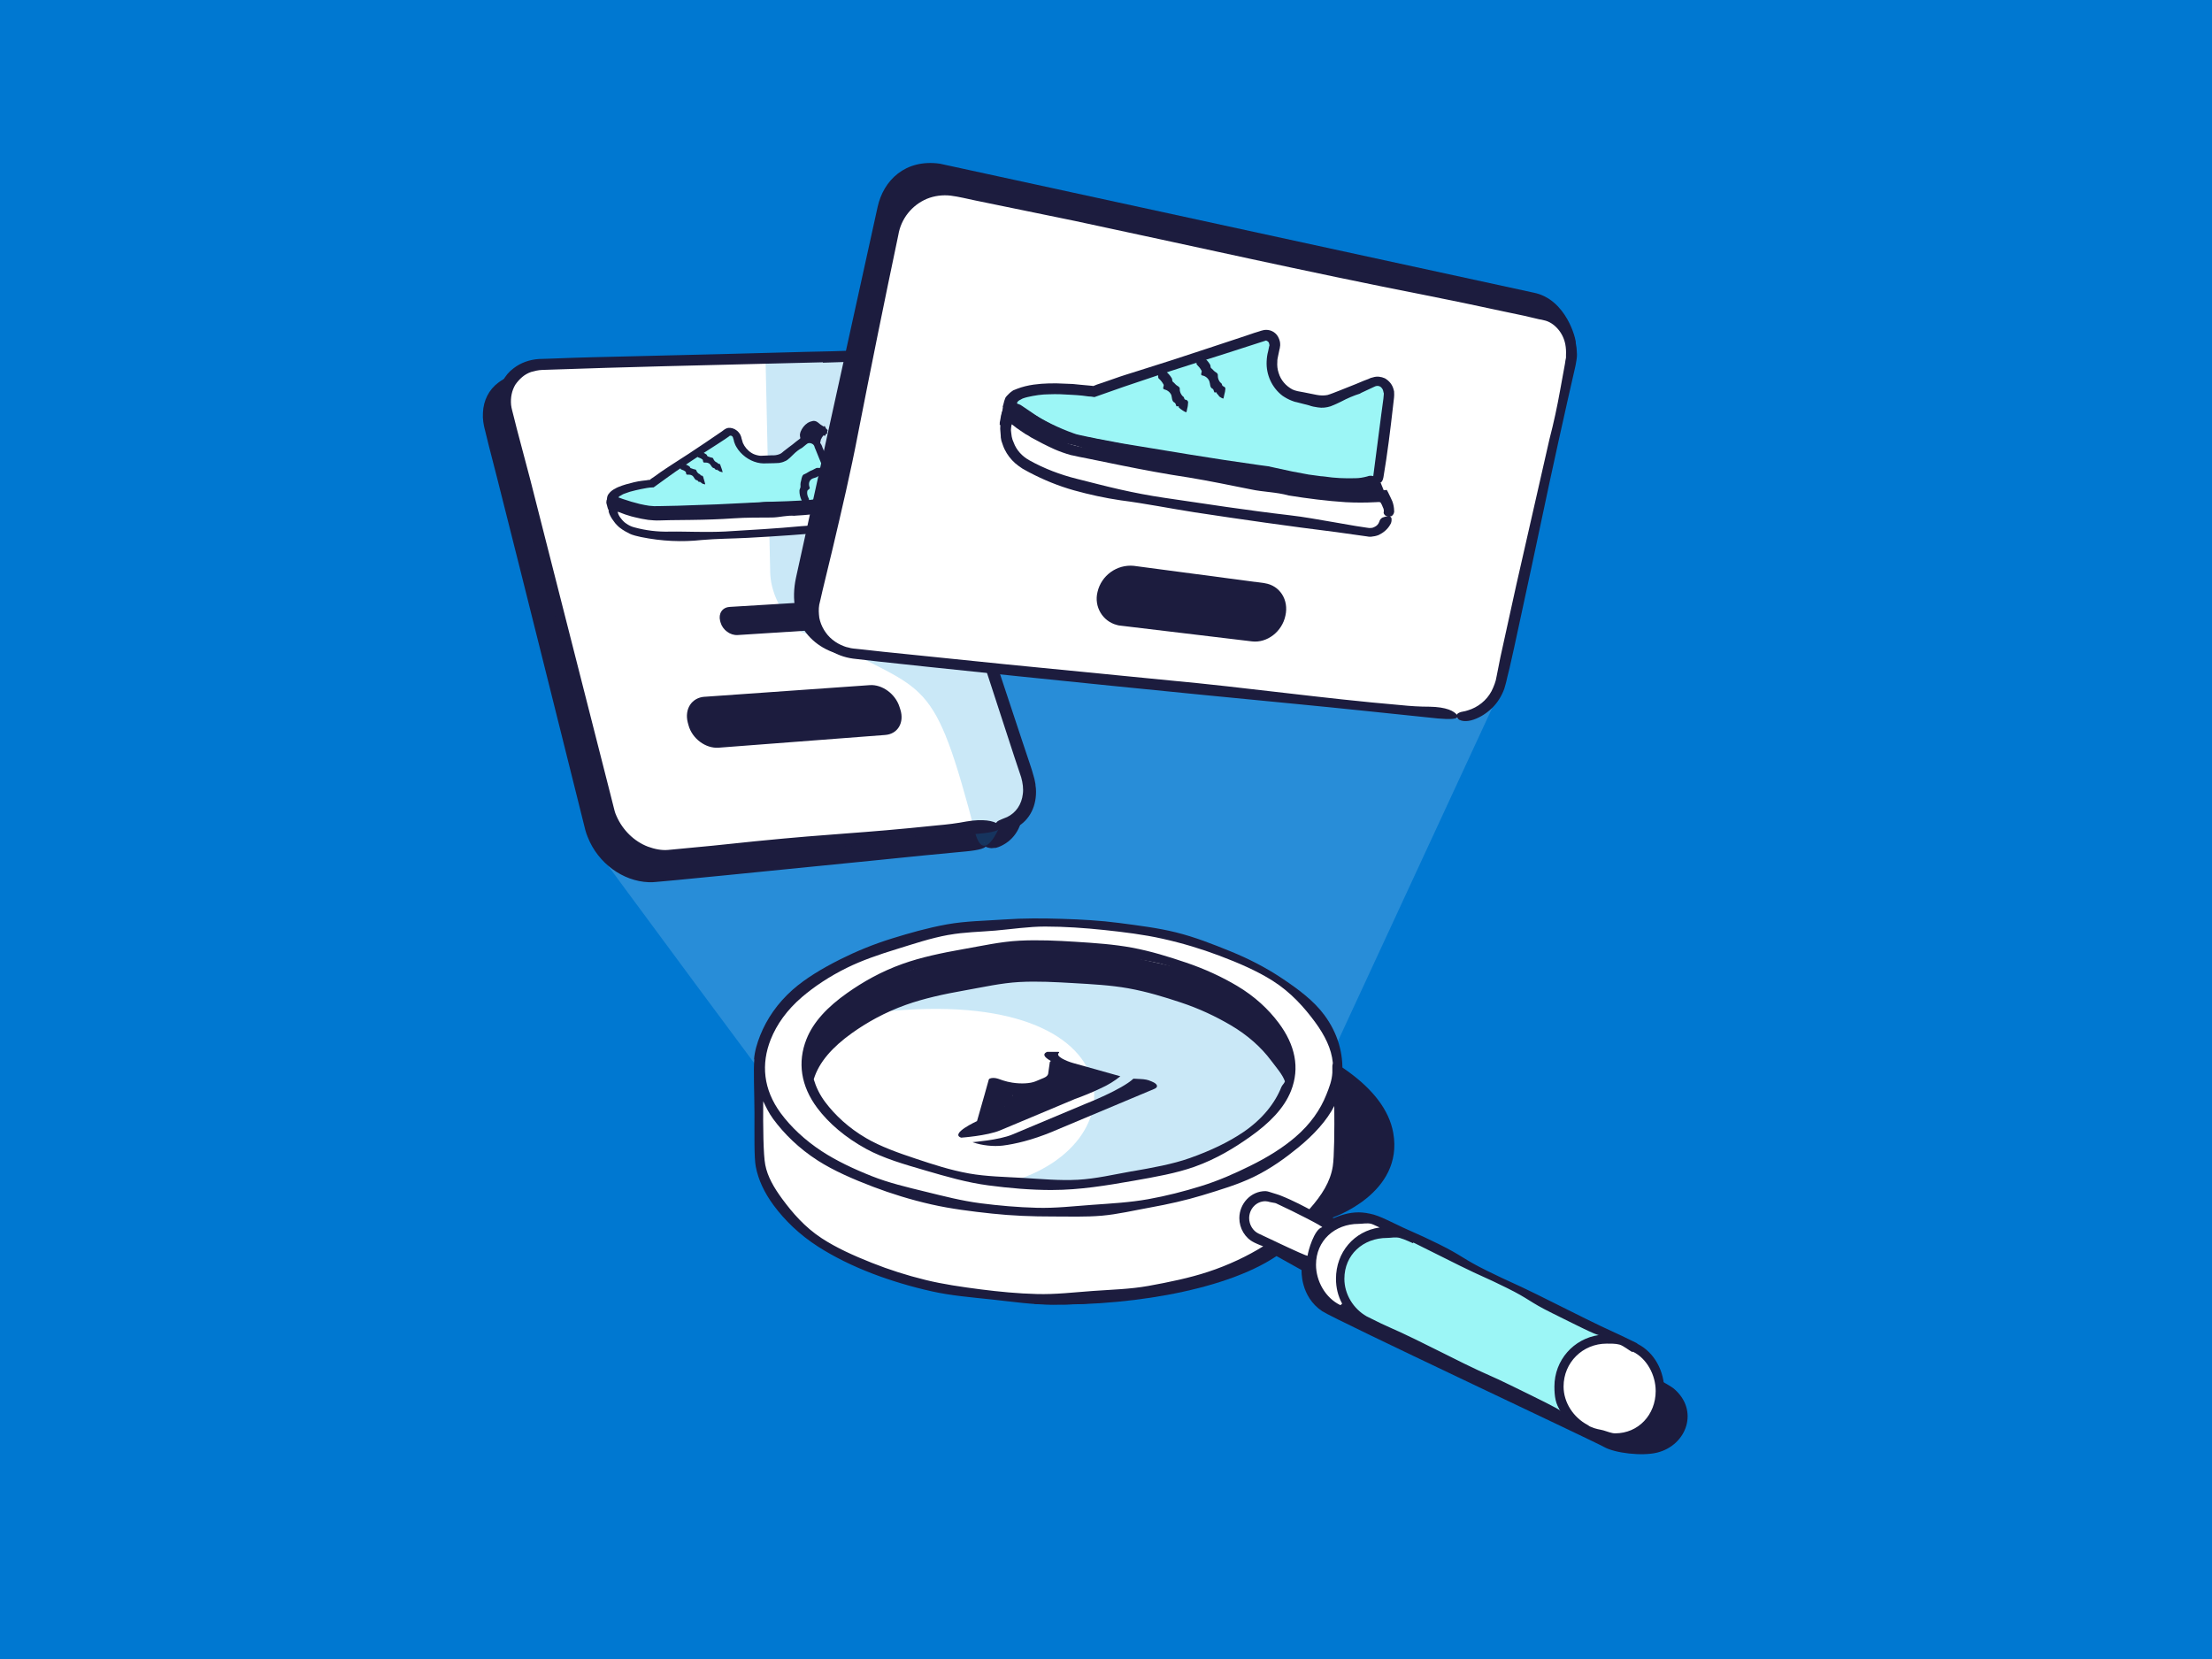 <?xml version="1.0" encoding="UTF-8"?> <svg xmlns="http://www.w3.org/2000/svg" viewBox="0 0 640 480"><defs><style> .cls-1, .cls-2, .cls-3 { fill: #fff; } .cls-1, .cls-4 { fill-rule: evenodd; } .cls-2 { opacity: .16; } .cls-5 { fill: #0090d8; opacity: .21; } .cls-4, .cls-6, .cls-7 { fill: #1c1c3e; } .cls-8 { fill: #9cf6f6; } .cls-9 { fill: #0078d1; } .cls-7 { stroke: #1c1c3e; stroke-miterlimit: 10; } </style></defs><g id="BG"><g id="bg"><rect class="cls-9" y="-1.07" width="640" height="481.07"></rect></g></g><g id="Vendor"><path class="cls-2" d="M231.95,325.77c-2.11-2.15-59.17-79.57-59.17-79.57l117.54-56.3,141.44,14.88-56.3,121.6-143.5-.62Z"></path><g><path class="cls-6" d="M299.24,377.26c24.57,1.18,54.85-3.53,70.09-13.84l7.26,4.05s-.46,7.63,5.98,11.91c3.78,2.51,78.33,37.46,81.5,39.26s11.03,2.73,15.41,1.64c8.6-2.15,12.22-12.3,4.77-18.54-5.05-4.24-98.71-49.45-98.71-49.45,0,0,20.65-6.96,17.58-24.46-4.79-27.3-68.36-38.54-68.36-38.54l-35.51,87.98Z"></path><path class="cls-3" d="M378.66,351.83l1.85-1.68c3.59-4.26,5.63-8.36,6.38-13,.35-2.16.21-7.32.19-13.4-.02-4.23-.19-8.91-.27-13.38.32-5.54-1.18-11.23-5.06-16.49-2.98-4.03-7.39-7.34-12.32-10.6-4.24-2.8-9.07-5.33-14.44-7.49-4.82-1.94-9.92-3.98-15.43-5.34-5.14-1.27-10.59-1.92-16.13-2.66-5.32-.7-10.75-.99-16.28-1.16-5.41-.17-10.86-.2-16.31.18-5.44.38-10.96.43-16.31,1.38-5.49.98-10.67,2.47-15.51,3.96-5.42,1.66-10.37,3.73-14.82,5.95-5.18,2.59-9.82,5.37-13.48,8.57-4.39,3.86-7.41,8.36-9.22,12.91-.9,2.24-1.57,4.51-1.74,6.77,0,0,.07,0,.07,0-.29,3.28.02,9.3.05,15.2.02,6.34-.13,12.55.37,15.17.72,3.73,2.44,7.39,5.06,10.92,3.14,4.25,7.34,8.33,12.66,11.72,4.54,2.9,9.81,5.49,15.57,7.67,5.16,1.96,10.77,3.63,16.65,4.95,5.47,1.24,11.29,1.7,17.19,2.33,5.66.6,11.43,1.47,17.29,1.47,4.59,0,9.23-.28,13.85-.68,4.6-.4,9.15-1.33,13.68-2.14,6.45-1.15,12.73-2.16,18.36-4.05,6.28-2.12,11.8-4.91,16.7-7.84.07-.04.14-.15.21-.12"></path><path class="cls-3" d="M387.12,369.56c0,2.71.59,5.74,1.84,8.06.03.06-1.21.67-1.27.64-4.55-2.18-7.44-7.29-7.44-12.33,0-.75-18.77-9.36-19.05-10.01-3.04-7.08,2.51-8.65,5.2-9.41,1.24-.35,17.57,8.66,18.65,7.94,2.13-1.41,5.35-.98,8.24-.98,1.1,0,2.59-.34,3.84,0,.72.2,2.64,1.64,3.47,1.96-7.78,1.08-13.47,6.01-13.47,14.12Z"></path><path class="cls-8" d="M450.23,401.91c0,2.69.28,5.59,2.04,7.48-.75-.8-7.03-3.89-14.21-7.48-7.18-3.59-7.32-3.33-14.5-6.92-7.18-3.6-7.15-3.67-14.34-7.27-7.18-3.6-7.34-3.27-14.48-6.98-3.92-2.31-6.56-6.66-6.56-11.31,0-7.25,5.52-12.31,12.63-12.31,1.06,0,2.51-.34,3.72,0,1.37.39,3.89,1.58,3.92,1.59l.11-.21c6.87,3.45,6.85,3.51,13.71,6.97,6.87,3.45,6.98,3.22,13.85,6.68,6.87,3.45,6.53,4.15,13.4,7.6,6.87,3.46,13.11,6.74,13.91,6.62-7.48,1.08-13.2,7.55-13.2,15.53Z"></path><path class="cls-5" d="M243.67,294.36c83.16-13.92,88.3,35.26,49.87,47.22,26.14,1.42,74.83-4.13,78.91-30.16,3.86-24.61-80.77-46-128.78-17.06Z"></path><path class="cls-3" d="M480,402.51c0,7.39-5.36,13.12-12.59,13.12-1.08,0-2.4-.57-3.62-.92-1.24-.35-2.16-.32-4.07-1.17-.45-.19-.41-.3-.84-.53-4.36-2.3-7.42-6.94-7.42-11.9,0-7.45,5.91-13.29,13.37-13.29,1.12,0,2.73-.04,3.99.31,1.15.33,3.11,1.9,3.87,2.27.13.06.2-.11.33-.05,4.19,2.07,7,7.11,7,12.16Z"></path><path class="cls-6" d="M304.46,344.3c7.84,0,15.71-1.3,23.46-2.66,6.4-1.13,12.42-2.18,17.74-4.08,6.31-2.25,11.51-5.46,15.97-8.61,5.66-3.99,9.9-8.29,11.9-13.34,2.63-6.65,1.19-13.3-3.59-19.68-2.95-3.93-6.87-7.63-12.02-10.69-4.33-2.57-9.29-4.89-14.78-6.74-4.91-1.66-10.16-3.31-15.71-4.33-5.2-.96-10.68-1.33-16.21-1.68-5.35-.34-10.83-.6-16.29-.32s-10.76,1.49-16.1,2.42c-6.4,1.13-12.35,2.38-17.67,4.28-6.31,2.25-11.57,5.28-16.03,8.43-5.66,3.99-9.8,8.33-11.8,13.38-2.63,6.65-1.64,13.52,3.14,19.9,3.31,4.41,8.11,8.53,14.14,11.83,5.01,2.74,11.04,4.47,17.37,6.31,5.67,1.65,11.65,3.41,17.99,4.25,5.98.79,12.21,1.34,18.48,1.34ZM327.45,338.9c-5.17.91-10.34,2.15-15.58,2.44-5.29.29-10.59-.23-15.77-.53s-10.7-.39-15.73-1.29c-5.39-.96-10.45-2.63-15.21-4.21-5.33-1.76-10.38-3.57-14.59-6.03-5.02-2.93-8.96-6.62-11.81-10.41-1.61-2.14-2.66-4.37-3.32-6.59,1.5-4.98,5.43-9.35,11.04-13.36,4.27-3.05,9.43-5.98,15.63-8.19,5.16-1.84,10.96-3.11,17.2-4.21,5.16-.91,10.35-2.1,15.59-2.39s10.6.02,15.78.32,10.68.59,15.72,1.49c5.39.96,10.49,2.53,15.25,4.11,5.33,1.76,10.13,4.05,14.33,6.51,5.02,2.93,8.91,6.45,11.75,10.24,1.54,2.06,3.35,4.08,4.04,6.07-.15.55-.82,1.11-1.03,1.65-1.84,4.64-5.45,9.25-10.97,13.01-4.26,2.9-9.56,5.43-15.53,7.54-5.06,1.79-10.78,2.79-16.8,3.85ZM279.32,277.34c7.67-1.35,15.47-2.64,23.21-2.64,6.04,0,11.99.89,17.74,1.64,6.11.79,12.11,1.46,17.56,3.02,6.11,1.75,11.59,4.33,16.41,6.93,5.84,3.15,10.86,6.67,14.03,10.89,2.46,3.28,3.56,6.94,3.8,10.36-.53-.89-1.15-1.8-1.79-2.66-2.95-3.93-7.01-7.71-12.16-10.77-4.33-2.57-9.49-4.55-14.98-6.41-4.91-1.66-10.17-3.25-15.72-4.27-5.2-.96-10.69-1.02-16.22-1.37s-10.78-.67-16.25-.38-10.77,1.22-16.1,2.16c-5.96,1.05-11.53,2.18-16.56,3.91-5.88,2.02-11.13,4.31-15.48,7.1-5.43,3.48-9.73,7.33-12.27,11.68.1-1.7.35-3.32,1.01-4.99,1.84-4.64,6.16-8.72,11.67-12.48,4.26-2.9,9.3-5.84,15.27-7.95,5.06-1.79,10.81-2.72,16.83-3.78Z"></path><path class="cls-6" d="M473.86,388.86c-.2-.09-.14-.22-.36-.29l-.04.08s.02-.09,0-.1c-7.17-3.54-7.27-3.34-14.44-6.89-7.18-3.54-7.15-3.59-14.34-7.14-7.17-3.54-7.29-3.32-14.46-6.86-7.18-3.54-6.86-4.21-14.03-7.75-7.18-3.54-7.33-3.24-14.51-6.78-.11-.05-2.64-1.27-4.16-1.69-1.43-.4-3.09-.67-4.39-.67-3.05,0-5.64.92-8.19,2.06l-2.99-1.58c3.66-4.36,5.74-8.55,6.5-13.29.36-2.21.22-7.49.19-13.7,0-4.32-.18-9.11-.28-13.68.32-5.66-1.2-11.49-5.16-16.86-3.02-4.12-7.53-7.51-12.55-10.84-4.32-2.86-9.24-5.45-14.7-7.66-4.92-1.99-10.12-4.07-15.72-5.46-5.24-1.3-10.78-1.97-16.43-2.72-5.41-.71-10.96-1.02-16.58-1.19-5.51-.17-11.05-.21-16.62.18-5.54.39-11.16.44-16.62,1.42-5.6,1.01-10.87,2.53-15.8,4.05-5.52,1.7-10.57,3.81-15.1,6.08-5.27,2.65-10,5.49-13.73,8.77-4.47,3.95-7.54,8.55-9.4,13.21-.91,2.29-1.6,4.61-1.78,6.93,0,0,.08,0,.08,0-.3,3.35.02,9.51.04,15.54.02,6.48-.13,12.84.38,15.52.73,3.82,2.49,7.55,5.15,11.16,3.2,4.34,7.48,8.52,12.89,11.99,4.63,2.96,10,5.62,15.86,7.85,5.26,2,10.97,3.72,16.96,5.06,5.59,1.26,11.51,1.74,17.51,2.38,5.77.62,11.65,1.5,17.62,1.5,4.67,0,9.41-.29,14.11-.69,4.68-.41,9.32-1.36,13.94-2.19,6.58-1.18,12.97-2.21,18.7-4.14,6.4-2.17,12.03-5.03,17.02-8.02.07-.04.13-.15.21-.12,3.73,1.43,5.96,2.27,9.43,4.49.09.05.02.19.02.29.41,5.43,3.66,10.5,8.59,12.86,3.68,1.79,3.81,1.5,7.48,3.31.29.17.61.24.92.38,0,0,.09-.19.11-.19,7.9,3.86,7.61,4.45,15.5,8.32,7.9,3.88,8.08,3.5,15.97,7.37,7.9,3.88,7.69,4.29,15.58,8.16,7.9,3.88,8.15,3.35,16.04,7.23.13.07,3.4,1.41,4.89,1.82,1.4.39,3.21,1.08,4.48,1.08,8.24,0,13.89-6.6,13.89-14.98,0-5.79-2.85-11.13-7.67-13.61ZM362.86,359.49c1.32.65,2.62,1.1,2.62,1.1-4.38,2.74-10,5.45-16,7.41-5.32,1.75-11.17,2.96-17.24,4.06-5.31.95-10.75,1.07-16.13,1.46-5.42.39-10.81,1.04-16.17.88-5.48-.14-10.9-.67-16.16-1.34-5.49-.71-10.89-1.48-15.98-2.73-5.47-1.33-10.68-3.02-15.47-4.92-5.35-2.12-10.38-4.39-14.59-7.15-4.92-3.22-8.5-7.41-11.44-11.4-2.4-3.27-4.25-6.47-4.89-9.86-.56-2.9-.65-10.92-.59-18.38.82,1.7,1.64,3.45,2.87,5.11,3.19,4.34,7.51,8.58,12.92,12.05,4.63,2.96,10.15,5.36,16,7.59,5.26,2,10.95,3.77,16.93,5.12,5.58,1.26,11.48,2,17.47,2.64,5.78.62,11.68.85,17.64.84,4.67,0,9.42.17,14.11-.23,4.68-.41,9.29-1.52,13.91-2.35,5.38-.97,10.46-2.12,15.22-3.56,5.29-1.61,10.33-3.13,14.74-5.26,5.08-2.45,9.32-5.56,13.04-8.6,4.43-3.63,8.21-7.71,10.38-11.98.07,7.09-.02,14.93-.44,17.49-.7,4.42-3.12,8.27-6.74,12.35-.04,0-.08,0-.1,0-.77-.39-4.41-2.42-8.45-4-.12-.05-1.32-.45-2.03-.65-.71-.2-1.52-.55-2.18-.55-4.2,0-7.53,3.62-7.53,7.82,0,2.92,1.65,5.78,4.28,7.03ZM274.52,270.49c4.58-.82,8.81-.85,13.44-1.24,4.66-.41,9.74-1.17,14.38-1.17,5.77,0,11.5.41,17.07.99,5.81.62,11.53,1.32,16.93,2.53,5.8,1.29,11.33,2.97,16.42,4.89,5.68,2.14,11.03,4.46,15.51,7.31,5.26,3.34,9.11,7.7,12.21,11.9,2.84,3.87,4.75,7.72,5.14,11.74.04.51-.14.52-.13,1.05,0,.55,0,1.18,0,1.86-.11,2.2-.88,4.24-1.75,6.4-1.73,4.35-4.62,8.53-9.02,12.29-3.59,3.07-7.98,5.81-13.05,8.3-4.35,2.15-9.09,4.28-14.35,5.89-4.72,1.46-9.77,2.77-15.1,3.73-5.3.95-10.73,1.24-16.11,1.63-5.42.39-10.83,1.02-16.18.86-5.48-.14-10.92-.63-16.18-1.3-5.49-.71-10.77-2.08-15.86-3.33-5.47-1.33-10.77-2.59-15.56-4.49-5.35-2.12-10.32-4.47-14.54-7.23-4.92-3.22-8.95-7.03-11.9-11.02-5.08-6.91-5.71-14.26-2.89-21.35,1.74-4.35,4.66-8.49,9.05-12.26,3.59-3.06,7.91-5.95,12.96-8.44,4.35-2.15,9.25-3.83,14.51-5.45,4.73-1.45,9.66-3.14,14.98-4.1ZM369.39,359.38c-1.68-.79-3.48-1.64-5.27-2.48-1.65-.78-2.7-2.61-2.7-4.45,0-2.64,2.04-4.9,4.69-4.9.4,0,.99.13,1.45.27.46.12,1.39.22,1.6.32,3.09,1.43,6.27,3,8.76,4.29,2.91,1.49,4.86,2.59,4.62,2.65-2.3.55-4.1,6.99-4.21,8.22-.03.25-4-1.59-8.94-3.91ZM387.81,377.62c-4.31-2.07-7.05-6.92-7.05-11.7,0-6.95,5.41-11.82,12.36-11.82,1.05,0,2.47-.32,3.65,0,.67.19,1.62.74,2.4,1.05-7.37,1.03-12.63,7.15-12.63,14.84,0,2.57.58,4.97,1.77,7.17.03.06-.45.48-.5.46ZM437.8,401.16c-7.03-3.46-7.16-3.19-14.19-6.64-7.03-3.46-7-3.53-14.03-6.97-7.04-3.46-7.2-3.14-14.19-6.7-3.84-2.21-6.42-6.39-6.42-10.86,0-6.95,5.41-11.82,12.37-11.82,1.05,0,2.46-.32,3.64,0,1.35.37,3.81,1.52,3.84,1.53,0,0,.1-.2.11-.2,6.72,3.32,6.7,3.37,13.42,6.69,6.73,3.32,6.84,3.09,13.56,6.41,6.73,3.32,6.39,3.98,13.12,7.3,6.73,3.33,12.84,6.47,13.62,6.36-7.33,1.04-12.91,7.25-12.91,14.91,0,2.58.27,5.37,1.99,7.18-.73-.77-6.89-3.73-13.92-7.18ZM467.3,414.71c-1.01,0-2.25-.53-3.39-.86-1.16-.32-2.01-.29-3.8-1.09-.42-.18-.38-.28-.78-.49-4.08-2.15-6.94-6.48-6.94-11.11,0-6.95,5.52-12.41,12.48-12.41,1.05,0,2.56-.04,3.73.29,1.07.3,2.91,1.78,3.61,2.12.11.06.18-.1.29-.05,3.91,1.93,6.54,6.63,6.54,11.35,0,6.89-5.01,12.25-11.74,12.25Z"></path><g><path class="cls-6" d="M331.59,312.37c-.49-.09-1.03-.15-1.55-.17l-2.1-.11c-3.41,3.18-13.63,7.18-13.63,7.18l-21.45,9c-3.82,1.6-11.49,2.19-11.49,2.19l.23.08c2.52.87,5.83,1.24,8.56.91,3.39-.43,8.45-1.56,14.31-4.02l29.51-12.38c1.08-.45,1.05-1.2-.15-1.86-.25-.13-.58-.28-.88-.39-.4-.18-.79-.31-1.35-.43Z"></path><path class="cls-6" d="M310.8,318.05c2.65-.94,5.07-1.95,7.33-3.02l.05-.02c2.4-1.06,4.39-2.31,5.97-3.61l-13.69-3.84c-1.75-.49-5.3-1.95-4.06-2.96.11-.09.03-.26-.11-.26h-3.33c-2.31.97,1.14,2.62,1.09,2.64-.19.14-.33.26-.32.43l-.47,3.29c-.11.46-.5.85-1.26,1.17l-2.37.99c-1.51.63-4.12.79-6.75.38-.9-.15-1.9-.37-2.66-.63l-1.45-.5c-.38-.13-.87-.22-1.26-.23s-.81.05-1.08.16c-.16.07-.25.16-.33.26l-1.26,4.5-2.16,7.57s-7.95,3.63-4.59,4.79c0,0,7.52-.52,11.33-2.13l21.39-8.97h0ZM290.5,316.29c.43-.18,1.34-.15,1.95.06s.77.55.34.73-1.34.15-1.95-.06-.77-.55-.34-.73ZM288.28,319.27c.43-.18,1.34-.15,1.95.06s.77.55.34.73-1.34.15-1.95-.06-.82-.53-.34-.73h0Z"></path></g><path class="cls-6" d="M236.67,295.33l16.14-11.41,30.84-9.55,31.53-.16,31.29,6.99,16.86,9.43,6.71,7.26,2.5,5.02.96,6.58-1.06,5.01-2.34-7.32s-12.06-24.33-66.02-24.33c-45.81,0-61.46,17.15-65.46,21.21-4,4.06-4.56,7.71-4.56,7.71,0,0-1.75-10.45,2.62-16.43Z"></path><path class="cls-6" d="M294.22,315.27c-.4-.06-4.22-1.04-4.45-.78s-3.98,6.67-3.98,6.67h4.22l4.22-5.89Z"></path></g><g><path class="cls-7" d="M284.62,243.99c1.28.87-1.79,1.55-5.25,1.86-14.3,1.39-10.6.96-25,2.46l-44.22,4.41-14.74,1.44-3.72.34-1.91.17c-.67.06-1.34.12-2.04.08-7.33-.26-14.33-5.4-17.21-12.7-.27-.69-.54-1.37-.71-2.07l-.49-1.98s-18.89-75.74-24.99-99.72l-2.38-9.27-1.13-4.59-.29-1.19-.22-1.27c-.12-.85-.15-1.7-.09-2.55.15-3.39,1.65-6.39,4.29-8.33,1.94-1.49,4.38-2.4,7.08-2.57l1.23-.04,1.32-.04c12.54-.5,12.6-.42,25.15-.76,16.96-.41,33.6-.88,50.11-1.36l7.99-.19,3.04-.1c.49-.02,1.15-.04,1.66.02.6.06,1.12.12,1.74.26,2.36.4,4.66,1.37,6.87,2.82,1.05.69,2.05,1.46,3.02,2.39.94.85,1.78,1.88,2.42,2.82.75,1.03,1.34,2.06,1.8,3.18.19.56.46,1.12.62,1.61l.51,1.53c7.56,23.07,32.46,99.01,32.46,99.01l2.19,6.6c.37,1.12.71,2.15,1.03,3.38.19.56.32,1.23.42,1.8.09.28.1.57.11.86l.11.86c.31,4.74-1.68,8.83-5.38,10.84l-.7.36c-.23.12-.41.14-.64.26-.32.13-.73.26-1.12.2-.5.14-.97.09-1.57-.06-.47-.06-.98-.5-1.23-.98"></path><path class="cls-3" d="M157.04,106.05l87.67-2.86c6.75-.22,13.94,4.89,16.18,11.58l36.59,109.51c2.59,7.76-1.14,14.6-8.43,15.24l-94.92,8.37c-7.9.7-16.09-5.41-18.15-13.61l-29.07-115.41c-1.66-6.93,2.86-12.58,10.13-12.82Z"></path><path class="cls-5" d="M221.51,104.39l23.19-1.2c6.75-.22,13.94,4.89,16.18,11.58l36.59,109.51c2.59,7.76-1.14,14.6-8.43,15.24,0,0-4.17,10.1-6.7,2.09-12.39-47.24-13.96-40.39-42.99-56.45l-7.41-2.24c-5.75-4.81-9.17-11.58-9.11-17.95l-1.32-60.58Z"></path><path class="cls-7" d="M263.23,125.04l-2.02-6.06-1.02-3.05-.48-1.44c-1.46-4.14-5.25-7.86-9.64-9.48-.48-.22-1-.29-1.46-.43s-.97-.21-1.49-.27-.95-.13-1.44-.11l-.73.02-.73.02-6.14.2,4.11-.22-49.99,1.24-16.92.47-14.73.48-3.66.12c-1.22.04-2.3.32-3.37.61-1.05.37-1.98.9-2.78,1.59s-1.49,1.47-2.07,2.32c-1.06,1.79-1.51,3.91-1.29,6.18.06.59.19,1.09.33,1.68l.45,1.76.89,3.54,3.84,14.5,23.24,91.24.84,3.33.4,1.57c.12.49.34.98.59,1.56,1.81,4.08,5.2,7.44,9.3,9.01,2.04.74,4.09,1.17,6.09.99l12.9-1.23,12.22-1.27c23.85-2.38,29.38-2.17,52.66-4.6,3.03-.26,5.84-.61,8.58-1.14,4.82-.81,7.57-.17,8.84.7s-1.77,1.53-5.21,1.83c-14.2,1.35-10.53.93-24.82,2.39l-43.91,4.29-14.63,1.4-3.69.33-1.9.17c-.66.06-1.33.12-2.02.08-7.28-.27-14.25-5.38-17.14-12.61-.27-.68-.54-1.36-.71-2.05l-.49-1.96s-19.02-75.1-25.17-98.87l-2.39-9.19-1.14-4.55-.29-1.18-.23-1.26c-.12-.84-.15-1.68-.1-2.53.14-3.36,1.62-6.34,4.24-8.25,1.92-1.47,4.34-2.37,7.03-2.54l1.22-.04,1.31-.04c12.46-.48,12.52-.4,24.99-.72,16.85-.38,33.39-.83,49.79-1.27l7.94-.18,3.02-.1c.49-.02,1.14-.04,1.65.03.6.06,1.11.12,1.73.26,2.35.4,4.63,1.36,6.83,2.81,1.05.68,2.04,1.45,3,2.38.94.85,1.77,1.86,2.41,2.8.75,1.02,1.34,2.05,1.8,3.16.19.56.46,1.11.62,1.59l.51,1.52c7.59,22.89,32.56,98.21,32.56,98.21l2.19,6.55c.37,1.11.71,2.13,1.03,3.35.19.56.32,1.22.42,1.78.09.28.1.57.11.85l.11.86c.32,4.7-1.65,8.75-5.31,10.73l-.7.35c-.23.12-.41.13-.64.25-.32.13-.73.26-1.11.2-.5.14-.97.09-1.56-.06-.47-.06-.98-.5-1.22-.97-.3-.66.86-.96,2.93-1.82,2.72-1.31,4.47-3.89,4.83-7.11.2-1.56-.02-3.27-.49-4.95-.62-1.86-1.27-3.81-1.92-5.75,0,0-25.71-78.98-30.8-93.99Z"></path><path class="cls-6" d="M203.86,201.6l47.8-3.37c3.54-.25,7.4,2.51,8.59,6.29l.26.81c1.17,3.72-.73,7.04-4.39,7.32l-48.19,3.68c-3.72.28-7.65-2.57-8.72-6.49l-.23-.84c-.97-3.9,1.18-7.15,4.87-7.41Z"></path><path class="cls-6" d="M211.07,175.6l19.18-1.16c2.04-.12,4.24,1.44,4.88,3.56l.14.46c.63,2.08-.5,3.92-2.6,4.05l-19.27,1.23c-2.09.13-4.3-1.46-4.91-3.61l-.13-.46c-.56-2.15.64-3.94,2.71-4.06Z"></path><g><path class="cls-6" d="M239.44,124.92c-2.29.09-3.07,1.57-3.29,3.34-.15-.22-.35-.37-.55-.51-.6-.43-1.31-.71-2-.68h-.31c-.13-4.62,2.94-4.21,2.94-4.21l3.2,2.07Z"></path><path class="cls-6" d="M236.38,124.28c-.04-.38-.23,0-.25-.07s-.35-.37-.66-.12c-.24.24-.49.4-.83.57-.31.24-.6.56-.74.87-.22.54-.21,1.08-.02,1.68l-.95-.8c.28-.09.57-.18.93-.27l.54-.02h.31s.08-.02.08-.02h0c.11-.16.15,0,.3.22.05.15.15.22.27.37q.08,0,.05-.08c-.02-.08,0-.23.06-.31l.03-.15-.02-.08s-.02-.08.03-.15c.16-.46.38-1,.65-1.4.21-.31.6-.56.98-.57.43-.09.79-.18,1.13-.35.13-.08.18-.16.21-.31.06-.31.42.36.66,1.11s.26,1.05.18,1.06c-.38.02-.64.18-.9.34-.23.24-.45.55-.66.86-.03.15-.13.31-.24.47l-.03.15c-.05.08-.08.23-.06.31-.08.23-.11.39-.12.62-.09.46-.2.85-.31,1.24-.03.15-.11.39-.12.62-.11.16-.14.31-.16.47l.02.08c-.65-.59-1.55-1.47-2.1-1.98l-.2-.14h-.08s-.15,0-.15,0c-.08,0-.15,0-.21.09l-.18.16-1.7,1.07-.55-3.04c-.09-.3-.11-.61-.13-.91-.02-.3.12-.61.18-.92.44-1.08,1.1-1.94,2.06-2.59.39-.24.8-.41,1.31-.51.49-.17,1.15-.05,1.67.39.2.14.32.29.52.43l.3.22c.1.07.48.28.68.43.48.28.9.65,1.27,1.09.12.15-.19.61-.41,1.16-.24.47-.35.62-.45.55l-2.2-1.81h0Z"></path><path class="cls-8" d="M243.09,143.86c-3.19,1.1-6.54,1.73-10.08,2.06h-.08c-3.55.34-7.07.51-10.76.46l-32.18,1.59c-5.74.28-13.03-2.97-13.03-2.97-.95-3.55,11.61-4.53,11.61-4.53l13.69-9.7,8.03-5.66c.19-.16.42-.17.66-.18.39-.02.82.12,1.13.34.32.29.57.59.68.97l.43,1.44c.25.84.63,1.59,1.25,2.34.54.75,1.27,1.34,2.05,1.84,1.27.8,2.73,1.2,4.06,1.14l3.58-.16c1.09-.05,2-.4,2.77-.97l5.32-4.3c.24-.24.6-.33.88-.42h.31c.69-.04,1.4.23,2,.67.2.14.42.36.55.51.25.3.42.59.59.89l6.55,14.63Z"></path><path class="cls-6" d="M232.05,129.58c-.94.5-1.75,1.15-2.47,1.87l-1.09,1.05c-.43.4-.93.81-1.5.99-.47.25-1.07.36-1.59.46l-.85.04-.7.03-2.98.06c-2.39-.05-4.89-1.26-6.65-3.19-.47-.52-.86-1.04-1.2-1.65-.17-.3-.34-.6-.43-.91s-.26-.6-.25-.84l-.23-.76-.09-.3c-.15-.22-.35-.37-.5-.36-.26-.07-.47.02-.58.18l-1.18.82-2.39,1.56c-3.21,2.07-6.53,4.16-9.68,6.32-1.43.92-2.84,1.93-4.25,2.94l-4.32,3.12-.56.03-.48.02-.86.12c-.54.1-1.16.21-1.71.32-1.08.21-2.23.5-3.3.79-.52.18-1.05.37-1.57.55-.22.09-.52.18-.72.35s-.5.26-.64.35c-.2.17-.4.34-.5.58-.06.08-.02.24-.08.32l.04.16.18.07.45.14.18.07h.08s.18.07.18.07c.63.21,1.32.34,1.95.55,2.83.74,5.67,1.24,8.45,1.27,2.94.02,5.88.03,8.68-.11l11.93-.66,5.91-.37,2.97-.22,1.47-.15.79-.04.79-.04,4.96-.16,2.5-.12,2.42-.12h-.23s.23,0,.23,0c2.18-.11,4.21-.44,6.16-1.01.65-.19,1.22-.37,1.74-.71.63-.5,1.65-.24,2.26.44,0,0,.02.08.1.07.71.75.13,1.17-.57,1.44-2.81.84-5.87,1.39-8.92,1.78h.16s-.23,0-.23,0h-.16s-.23.02-.23.02l-.39.02c-2.14.26-4.39.45-6.66.57l-1.65.08h-1.68s-3.37.25-3.37.25c-4.48.3-8.9.6-13.44.83-4.71.23-9.51.23-14.3.63-1.11.14-2.34.12-3.49.09-1.18-.1-2.37-.28-3.6-.54s-2.36-.53-3.55-.95c-.27-.07-.55-.21-.9-.28l-.45-.14-.63-.21c-1-.35-1.94-.79-2.96-1.22l-.08-.32-.04-.16-.06-.24c-.08-.32-.07-.56-.07-.88.01-.56.19-1.13.57-1.54.36-.5.9-.92,1.47-1.26l.36-.18.28-.17c.22-.09.36-.18.58-.27,1.47-.62,3-1.01,4.6-1.4.76-.19,1.54-.31,2.33-.42l1.18-.13.62-.11h.16s.08-.01.08-.01h.16s.39-.34.39-.34l.89-.59,1.75-1.26c1.16-.76,2.3-1.59,3.53-2.35,3.26-2.09,6.5-4.17,9.63-6.32l4.69-3.19.65-.49c.32-.24.67-.41,1.11-.5.83-.11,1.78.16,2.5.74.4.29.67.66.94,1.03.19.38.4.83.44,1.21l.23.76.18.61c.5,1.13,1.36,2.18,2.52,2.9.58.36,1.2.57,1.79.69.33.06.59.13.9.12l3.27-.14c.64.05,1.24-.05,1.82-.23.29-.09.5-.18.76-.34.13-.08.19-.16.32-.24l.37-.32,1.58-1.22c.71-.49,1.39-1.06,2.08-1.62l1.07-.81c.18-.16.37-.32.65-.41.26-.16.54-.25.9-.34,1.31-.28,2.9.34,3.97,1.51.25.29.5.59.67.89.05.15.2.37.22.45l.12.38.61,1.43c1.68,3.85,3.29,7.72,4.78,11.69.42,1.07-.25,1.18-.82,1.37-.57.18-.92-.19-1.19-.8l-4.26-10.35-1.04-2.57-.29-.68-.09-.3-.05-.15c-.02-.08-.15-.22-.17-.3-.1-.07-.12-.15-.22-.22-.4-.29-.91-.42-1.27-.33-.08,0-.21.09-.28.09l-.44.32-1.18.97h0Z"></path><path class="cls-6" d="M244.43,144.89c.2.15.28.38.17.54-.08,0-.05.08-.13.08-7.68,2.66-21.61,2.89-21.61,2.89l-32.14,1.61c-5.18.26-11.55-2.32-12.78-2.9-.1-.08-.21-.15-.25-.31l-.34-1.27c-.06-.24.06-.4.3-.41.08,0,.16,0,.18.07,1.94.79,7.61,2.91,12.38,2.68l32.17-1.59c3.68.06,7.21-.12,10.75-.45l.02.08.05-.08c3.48-.25,6.83-.89,9.89-1.9.15,0,.31-.02.41.06l.91.89Z"></path><path class="cls-6" d="M226.42,147.52c-1.07-.11-2.11-.13-3.19,0l-.79.04h-.16s-.16.02-.16.02l-.39.02-1.58.08c-3.44.01-6.89.03-10.39.2-3.72.26-7.49.37-11.3.4l-5.69.04-2.84.06c-.99-.03-1.98-.06-3.02-.25-2.13-.3-4.17-.84-6.22-1.46-1.08-.35-2.08-.7-3.1-1.13h-.08s.06-.08.06-.08h.16s.15.55.15.55l.13.47c.04.16.31.23.49.3l.74.28.9.28c.63.21,1.16.34,1.79.55,1.16.34,2.38.6,3.58.79,1.12.19,2.29.29,3.42.23.57-.03,1.05-.05,1.59-.16l1.75-.17c4.87-.64,10.06-.1,14.99-.42l10.29-.59,5.1-.33c1.65-.08,3.36-.25,4.98-.41,4.6-.54,9.5-.55,13.67-1.85.49-.18.99-.36,1.43-.7.11-.16.31-.25.55-.26l.31-.02h.08s.67,1.14.67,1.14h0c-.08,0,0,0,0,0l.13-.08c.05-.08.13-.08.18-.17.13-.08.41.06.46.21h0c.17.3.14.7-.12.87l-.13.08-.05.08-.44.1c-2.65.84-5.45,1.45-8.24,1.91-3.68.66-7.45,1.09-11.36,1.36-3.86.2-7.71.47-11.6.67s-8.2.17-12.23.54c-2.55.21-5.1.42-7.66.63l-1.94.1c-.73.04-1.37.07-2.12.03-1.42-.09-2.86-.26-4.33-.51-1.22-.26-2.37-.53-3.53-.87-.61-.13-1.16-.34-1.72-.56l-.82-.28-.55-.21-.82-.28c-.18-.07-.39-.22-.57-.29-.18-.07-.31-.23-.43-.38-.25-.31-.52-.7-.62-1.09l-.36-1.35c-.04-.16-.08-.32-.02-.4-.05-1.12.96-1.96,2.18-1.7.18.07.43.06.61.13h.08s.18.07.18.07l.55.21,1.18.42c1.63.56,3.24,1.04,4.9,1.44.87.2,1.83.39,2.68.51.93.11,1.84.15,2.64.11l5.67-.12,11.22-.39c2.62-.13,5.24-.26,7.85-.38l3.94-.19,1.97-.1.47-.02.47-.02h.08s.97.03.97.03c3.23.16,6.44,0,9.52-.31l.91-.12.31,1.01-1.75-.54.05-.08.16-.24.39-.02c1.61-.16,3.2-.39,4.86-.63.75-.12,1.58-.23,2.31-.43l1.19-.21.59-.11.29-.09.44-.1c.21-.09.44-.1.67-.11.26.07.54.21.74.35.2.15.43.37.58.6.13.15.17.3.15.46-.06.32-.14.56-.32.72-.11.16-.31.25-.55.26-.08,0-.18-.07-.33-.06h-.08s-.1-.07-.1-.07h-.08s-.15.01-.15.01l-.57.19c-.36.1-.8.2-1.24.3-.8.2-1.63.32-2.46.44-1.66.24-3.33.48-5.04.57l.74-.43-.03.16-1.65,2.37-.9-3.19-.02-.08,1.81,1.25c-2.32.19-4.67.31-6.99.27l-.11.16Z"></path><path class="cls-6" d="M233.52,147.08c-.2-.38.05.16-.05.08s-.2-.38-.15-.23.02.08,0,0l.68-1.14-.55.03c-.16,0,0,0,.39-.02l-1.85-.62-.31-.22c-.31-.22.38.22.31.22s-.1-.07-.41-.29.31.22,0,0l-.31-.22c-.31-.22.41.29,1.12.81l1.02.74.1.07c.23.23.41.29.43.37,0,0-.2-.15-.1-.07l.2.15.1.07h0l-2.73-.89h-.08c-.16.01-.39.02-.16.01l.39-.02.87-1.3h0l.02.08c.02.08-.13-.15-.03.16s-.1-.07.14.46c.02.08.37.69.72,1.3.15.23.22.46.35.61.02.08.05.16.15.23-.07-.23-.17-.31-.28-.38h0Z"></path><path class="cls-3" d="M248.22,148.95c.12.39.14.7.17,1.02.03,1.58-1.05,2.66-2.68,2.75l-43.87,2.29c-8.88.46-14.68-.61-18.31-1.8-2.81-.91-5.18-3.29-5.82-5.99h0l-.04-.16h.16c1.31.57,7.6,3.15,12.78,2.89l32.22-1.61s14.55-.26,22.18-3.07l1.57,1.25c.76.67,1.34,1.5,1.63,2.43h0Z"></path><path class="cls-6" d="M229.97,149.24c-2.37-.2-4.33.46-6.63.49-3.68.03-7.47-.02-11.09.24-4.04.28-8.05.41-12.18.46l-6.18.07-3.09.08c-1.05.05-2.15-.05-3.24-.16-1.28-.18-2.58-.43-3.91-.77-.61-.13-1.33-.34-1.96-.55s-.98-.27-1.45-.49l-.92-.36-.45-.14c-.08,0-.18-.07-.16,0l.06.24c.15.56.48,1.18.96,1.72.15.23.37.46.6.7.1.08.23.23.33.31.21.15.33.31.51.38.72.53,1.48.89,2.28,1.1,3.47.95,6.87,1.34,10.29,1.25,2.61-.05,5.33.05,8.03.07,2.69.02,5.38.04,8.1-.1,7.38-.46,14.74-.85,21.97-1.54,2.56-.21,5.17-.27,7.74-.4,1.25-.06,2.6-.06,3.84-.12l1.94-.1c.39-.02.8-.2,1.04-.45s.37-.57.3-1.04c-.07-.23-.02-.55.19-.64.26-.17.62-.27.91-.36.36-.1.7-.04.95.27.28.38.4.77.37,1.16-.04,1.35-.81,2.41-2.11,2.8-.21.09-.44.1-.67.11l-.31.02-.31.02c-1.56.08-3.11.16-4.73.33-8.12.75-16.43,1.34-24.76,1.78-4.39.23-8.85.23-13.22.62-5.63.62-11.54.37-17.56-.86-.53-.13-1.15-.26-1.68-.4l-.45-.14-.45-.14c-.29-.15-.64-.21-.95-.44-.66-.29-1.25-.66-1.85-1.04l-.41-.3-.52-.38c-.43-.38-.79-.77-1.14-1.16-.62-.78-1.16-1.56-1.56-2.42-.19-.39-.27-.71-.38-1.11l.34-.26.06-.08,1.22-.06-.1-.08-.23-.23-1.05-.83-.21-.15h0q.06-.08.12-.17l.06-.08c.06-.08.14-.09.2-.17s.14-.09.3-.09c.06-.08.22-.09.39-.1l.49-.02h.16s.18.06.18.06l.37.14c.47.22,1.02.43,1.47.57.45.14,1,.35,1.37.49l1.08.35.63.21c.9.28,1.77.47,2.67.75,1.93.47,3.96.69,5.81.59l6.08-.14,12.11-.44c5.66-.2,11.27-.72,16.87-.68,3.73-.03,7.43-.37,10.95-1.02,1.79-.32,3.51-.65,5.19-1.04.21-.09.44-.1.65-.19l.72-.19.93-.28c.13-.08.33.06.46.21l.43.37.84.66.63.52c.46.45.83.9,1.16,1.43.28.38.25.77.01,1.02-.26.17-.47.26-.8.2-.54.03-.82-.12-1-.42-.15-.23-.3-.46-.43-.61-.1-.07-.23-.22-.33-.3l-.53-.44c-.1-.07-.13-.15-.2-.15h-.08s-.08,0-.08,0l-.29.09c-1.53.39-3.14.79-4.72,1.02-3.3.32-6.58.73-10.03.9h0Z"></path><path class="cls-3" d="M202.41,130.77s3.66,4.35,6.34,4.23"></path><path class="cls-6" d="M207.52,136c-.11-.39-.29.09-.42-.06s-.39-.53-.63-.52c-.52-.13-.7-.75-1.05-1.12s-.87-.51-1.66-.47c-.47.02-.28-.69-.48-.84-.33-.3-.79-.51-1.23-.65-.34-.06-.18-.61-.67-.67-.08,0-.24.01-.29.09-.29.09.23-.32.85-.66s.81-.5.89-.5.22.22.4.29c.44.14.82.35,1.22.65.12.15.13.46.39.53s.54.21.8.28.65.05.74.36.36.68.66.9c.1.07.2.15.28.14s.2.15.3.22c.15.23.22.22.38.22s.24-.01.4.29c.13.46.35.92.48,1.38.16.54.25.85.15.77-.26-.07-.52-.13-.78-.2-.33-.3-.51-.37-.77-.43h0Z"></path><path class="cls-3" d="M197.41,134.26s3.66,4.38,6.36,4.26"></path><path class="cls-6" d="M202.61,139.51c-.11-.39-.3.09-.42-.06s-.39-.53-.63-.52c-.5-.06-.7-.75-1.05-1.13s-.87-.51-1.66-.47c-.48.02-.28-.69-.48-.84-.33-.3-.79-.51-1.23-.65-.34-.06-.18-.62-.6-.68-.08,0-.24.01-.3.09-.3.09.23-.32.78-.66.25-.25.53-.41.9-.51.1.07.22.22.41.29.44.14.82.35,1.23.65.12.15.13.46.37.45.26.07.54.21.8.28s.66.05.74.36.36.69.66.91c.1.07.2.15.28.14s.2.15.23.22c.15.23.23.22.38.22s.26.07.41.3l.4,1.39c.16.54.25.85.17.86-.26-.07-.52-.13-.78-.2-.15-.23-.41-.3-.61-.44h0Z"></path><path class="cls-6" d="M238.16,137.4c-.4-.29-.21.32-.47.25-.33-.06-.72-.04-.98.12-.48.49-1.35.45-1.93.87-.71.5-.89,1.44-.53,2.36.24.54-.66.66-.68,1.13-.12.63.02,1.33.39,2.02.15.23.14.46.06.7s-.01.47.21.7c.02.08.1.07.36.14s.1.07-.21.09l-2.8-.88c.2.15.59.36.89.59s.61.44.94.74l-.95-.27c-.08,0-.1-.07-.1-.07-.12-.39-.21-.7-.41-1.08-.44-.92-.67-1.93-.64-2.87.01-.47.39-.8.3-1.34-.02-.31-.03-.62.03-.94.06-.31.15-.55.21-.87s.12-.63.26-.95c.14-.32.3-.56.66-.65.83-.35,1.44-.92,2.3-1.19.26-.17.55-.26.81-.42.26-.17.55-.26.88-.19.87.04,1.55-.53,2.57-.04.3.45.44.91.51,1.37.17.53.26.84.19.84-.59-.13-1.23-.18-1.85-.15h0Z"></path></g></g><g><path class="cls-4" d="M420.66,200.05l-174.21-10.14c-10.79-.93-19.04-9.53-16.12-22.88l23.58-107.1c1.68-7.77,8.04-13.98,18.02-12.57l171.78,37.31c9.51,1.87,12.34,13.61,12.18,14.43l-22.16,90.48c-1.34,6.32-7.13,11.03-13.07,10.47Z"></path><path class="cls-1" d="M421.71,207.76l-174.48-18.75c-6.92-.45-12.16-6.6-11.62-13.47.04-.62.13-1.33.32-1.98l23.32-106.67c1.76-7.71,9.3-12.52,16.98-10.9l170.47,34.87c5.91,1.18,9.49,7.49,8.12,14.05l-19.65,91.99c-1.52,6.59-7.43,11.47-13.46,10.85Z"></path><path class="cls-6" d="M448.33,126.97c1.2-4.61,2.22-9.33,3.04-13.94l1.28-7c.12-.56.22-1.27.28-1.74l.16-.8v-.77c.05-1.01,0-2.07-.2-3.11-.31-1.63-1.06-3.18-2.15-4.43s-2.49-2.22-4.09-2.53c-.32-.09-.89-.22-1.36-.28l-1.45-.34-2.89-.68-5.76-1.21c-7.77-1.68-15.45-3.29-23.19-4.82-33.83-6.64-67.39-14.25-101.01-21.4l-28.78-5.91-3.6-.78c-1.12-.25-2.39-.47-3.58-.63-2.28-.26-4.68.04-6.82.91-4.34,1.82-7.52,5.73-8.3,10.49-4.04,19.2-7.93,38.38-11.67,57.53-2.12,11.08-4.72,22.1-7.31,33.11l-1.98,8.21-.99,4.11c-.28,1.36-.68,2.89-.93,4.02-.22,1.27-.14,2.49.02,3.76.23,1.19.69,2.4,1.36,3.51s1.46,2.03,2.46,2.84c1,.81,2.12,1.44,3.36,1.9.41.15.83.3,1.3.37.41.15.89.22,1.36.28.95.13,1.95.17,2.9.3l5.88.65,11.83,1.21,23.66,2.42c15.73,1.55,31.47,3.09,47.2,4.64,22.36,2.06,44.47,5.24,66.81,7.14,2.9.3,5.62.47,8.46.47,4.85.08,7.15,1.25,8,2.48s-2.38,1.22-5.66.92c-13.63-1.41-27.36-2.88-41.05-4.2-35.76-3.43-71.4-7.04-107.06-10.8l-13.96-1.5-7.07-.81c-2.6-.35-5.08-1.26-7.14-2.79-2.15-1.59-3.78-3.74-4.71-6.17s-1.19-5.07-.69-7.7c.96-4.64,1.96-9.13,2.92-13.77,4.85-23.04,9.69-46.09,14.54-69.13,1.22-6.15,2.52-12.23,3.76-18.23l.9-4.55.25-1.12.12-.56.18-.65c.22-.89.52-1.71.82-2.54,3.09-6.81,10.32-10.79,17.74-9.74.95.13,1.6.31,2.39.47l2.31.41,4.55.9c6.09,1.3,12.23,2.52,18.26,3.91,33.26,7.29,66.77,14.22,100.21,21.24l35.57,7.31,4.4.93,2.25.5,1.12.25,1.3.37c3.36,1.13,6,3.7,7.33,7.06.61,1.58,1,3.27,1.02,4.95.08.83.01,1.69-.14,2.49l-.22,1.27-.25,1.12-2.01,8.83c-3.59,15.89-7.01,31.9-10.36,47.83-1.71,8.01-3.44,15.86-5.15,23.87l-1.33,5.94-.74,2.98c-.19,1.03-.52,2.1-.8,3.07-.76,2.06-1.93,3.98-3.49,5.5s-3.4,2.72-5.42,3.41c-2.17.72-3.47.35-4.14.02-.44-.3-.67-.72-.7-1.25,0-.38.27-.59.84-.85s1.33-.25,2.34-.6c2.91-.86,5.45-2.88,6.86-5.53.33-.68.66-1.36.91-2.09.09-.32.24-.74.34-1.06l.28-1.36,1.06-5.35,4.62-21,9.59-42.15h0Z"></path><path class="cls-4" d="M365.91,168.73l-37.9-5.02c-4.85-.46-9.38,2.78-10.47,7.59h0c-1.05,4.19,1.46,8.48,5.65,9.53.32.09.65.18,1.03.19l37.97,4.55c4.41.55,8.76-2.81,9.72-7.45h0c1.05-4.58-1.66-8.75-6.01-9.38Z"></path><path class="cls-8" d="M399.2,140.13c-5.42.57-10.81.51-16.19-.31l-.09-.06c-5.5-.65-11-1.68-16.46-2.95l-53.52-9.2c-10.4-1.79-20.74-10.51-20.74-10.51,1.1-6.74,24.33-2.93,24.33-2.93l31.22-10.76,17.73-6.13c.36-.14.89-.17,1.21-.08.65.18,1.18.54,1.53,1.17.35.63.4,1.31.31,2.02l-.5,2.63c-.34,1.45-.3,2.9-.01,4.38s.83,2.76,1.68,3.98c1.26,1.76,3.2,3.08,5.35,3.52l5.52,1.18c1.68.37,3.4.12,4.98-.48l11.45-4.86c.57-.26,1.1-.29,1.63-.31.15-.03.32.09.47.06.97.28,1.86.88,2.35,1.86.14.36.29.71.43,1.07.17.5.14,1.13.16,1.66l-2.85,25.05Z"></path><path class="cls-6" d="M393.6,113.85c-1.96.6-3.8,1.41-5.62,2.37l-1.34.64c-.57.26-1.07.43-1.64.69-1.16.37-2.43.54-3.7.32-.95-.13-1.74-.28-2.57-.59l-2.42-.62-1.21-.31c-.47-.06-.97-.28-1.39-.43-.91-.36-1.77-.82-2.65-1.42-3.06-2.34-4.77-6.09-4.58-9.96.04-1.01.17-1.95.44-2.93l.28-1.36.09-.32q.06-.09-.03-.15c-.03-.15.03-.24-.06-.3,0-.38-.29-.71-.7-.87-.18-.12-.32-.09-.53.02l-1.16.37c-3.47,1.12-6.95,2.24-10.42,3.36-6.95,2.24-13.93,4.33-20.85,6.72l-8.38,2.82-8.5,2.99c-.8-.16-1.18-.16-1.8-.2l-1.66-.22c-1.09-.1-2.19-.2-3.19-.24-2.1-.14-4.35-.25-6.48-.15-2.07,0-4.24.34-6.22.8-.44.08-.95.26-1.45.43-.21.12-.42.23-.63.35-.15.03-.21.12-.42.23-.21.12-.33.29-.45.47-.06.09-.12.18-.09.32l.03.15.09.06.53.36.26.18.62.42c.79.54,1.59,1.08,2.44,1.53,3.91,2.41,8.07,4.46,12.43,6.01.5.21,1.06.34,1.62.46s1.12.25,1.68.37l3.52.72c2.39.47,4.7.88,7.09,1.34,13.24,2.17,26.42,4.44,39.76,6.28l2.37.32c.15-.03.32.09.47.06l.32.09.56.12,1.12.25,4.73,1.02c1.6.31,3.19.62,4.7.88l2.37.32,1.18.16.62.04.24.03.15-.03.09.06c-.09-.06-.24-.03-.38,0h.38c2.93.45,5.94.57,8.85.48,1.15.01,2.34-.21,3.44-.5,1.28-.55,2.84,0,3.48,1.34.58,1.04-.7,1.59-2.21,1.72-4.62.34-9.27.15-13.91-.43l.15-.03c-.38,0-.32-.09-.47-.06l-.24-.03-.47-.06-.95-.13-1.8-.2c-3.78-.51-7.57-1.02-11.35-1.92l-1.45-.34-.24-.03-.09-.06-.32-.09-.71-.1-2.75-.32-5.62-.85c-7.45-1.2-14.99-2.46-22.52-3.72-3.9-.72-7.8-1.44-11.7-2.16l-5.74-.68c-1.98-.32-3.87-.57-5.97-1.1-3.54-.86-7.02-2.2-10.2-3.98-1.62-.84-3.18-1.78-4.68-2.8l-2.21-1.5-.62-.42-.91-.75c-.62-.42-1.26-.99-1.88-1.41.12-.56.19-1.03.37-1.68.09-.32.21-.5.3-.83s.3-.44.48-.71c.45-.47.9-.94,1.37-1.26.27-.2.54-.41.83-.47l.71-.29c1.58-.61,3.12-.98,4.84-1.23,2.99-.41,5.98-.44,9.09-.27,1.54.02,3.02.12,4.44.31l2.19.2,1.09.1.47.06h0l1.07-.43,1.66-.55,3.39-1.18c2.23-.81,4.48-1.47,6.8-2.21,6.89-2.15,13.84-4.39,20.7-6.69l10.34-3.42,2.52-.86,1.31-.4c.5-.17,1.01-.35,1.6-.46,1.57-.22,3.07.42,3.95,1.79.35.63.64,1.34.69,2.02,0,.38.05.68-.04,1.01l-.06.47-.09.32-.4,1.92c-.12.56-.25,1.12-.22,1.66-.1,1.09.04,2.22.38,3.23.63,2.11,2.09,3.75,3.98,4.78.5.21.91.36,1.48.49l1.83.34,3.75.75c1.03.19,2.04.23,3.08.03.95-.26,2.23-.81,3.45-1.27l4.79-1.91,2.35-.98,1.22-.46c.42-.23.92-.41,1.37-.49,1.16-.37,2.34-.21,3.43.27,1.3.75,2.2,1.89,2.54,3.28.06.3.17.5.14.74.02.53.05,1.07-.02,1.54l-.29,2.51c-.78,6.83-1.62,13.75-2.78,20.58-.34,1.83-1.2,1.76-2.12,1.78s-1.06-.72-.87-1.76l2.34-18.04.64-4.73.1-1.09c.03-.24.06-.47-.05-.68-.08-.44-.17-.89-.46-1.22-.44-.69-1.32-.9-2.1-.52l-4.16,1.94h0Z"></path><path class="cls-6" d="M343.13,135.37c-6.09-.92-12.39-2.39-18.54-3.6l-9.04-1.57c-1.6-.31-4.08-1.28-5.68-1.59-1.54-.4-3.06-.5-4.57-1.13-3.33-1.37-5.23-3.71-8.29-5.67l-2.21-1.5-.97-.66c-.18-.12-.47-.06-.68.05-.21.12-.33.29-.45.47-.03.24-.12.56-.13.95l-.03.24.18.12.35.24.97.66c2.91,1.98,5.85,3.73,9.04,5.12,3.04,1.42,6.43,2.31,9.8,2.67,8.07.85,15.98,3.27,24.05,4.5,11.26,1.86,22.58,3.63,33.79,5.19,3.93.48,7.89,1.11,11.83,1.6s7.9.73,11.93.5c1.07-.05,1.96-.22,2.97-.56,1.13-.52,2.46,0,2.92,1.21l.03.15c.52,1.13-.55,1.56-1.82,1.73-5.01.34-10.01.29-15.07-.06-6.45-.39-12.98-1.22-19.34-2.32-6.33-.95-12.8-1.87-19.15-2.97-6.59-1.13-13.24-2.56-19.86-3.45-4.26-.57-8.37-1.18-12.56-1.84-2.22-.35-4.46-.84-6.53-1.6s-4.07-1.61-6.1-2.61c-2.12-1.06-4.09-2.14-6.03-3.46l-1.41-.96-.71-.48-.44-.3-.71-.48-1.26-.99-.18-.12.03-.24v-.38s.16-.8.16-.8c.12-.56.16-1.18.31-1.6.1-.71.52-1.33,1.03-1.88,1.02-1.11,2.56-1.48,4.04-1,.32.09.68.33.94.51l1.06.72,2.65,1.8c1.76,1.2,3.65,2.23,5.53,3.25,2.56,1.36,5.22,2.39,8.17,2.98l9.01,1.75,18.14,3.32c8.6,1.59,17.2,2.8,25.77,4.64l.56.12c.32.09.41.15.56.12l1.06.34,2.1.52c1.36.28,2.81.62,4.17.9,2.87.53,5.64,1,8.45,1.24l1.33.13-.28,1.36-.06.09-2-1.23.06-.09.33-.29.47.06c2.9.3,5.8.59,8.73.65,1.39.04,2.93.06,4.38.01l1.07-.05,1.51-.13h.77s.15-.02.15-.02l.12.21.14.36.58,1.43c.67,1.49-.17,1.95-.85,2.39s-1.21.08-1.68-.76l-.03-.15h0s-.03-.15-.09-.06l-.15.03-1.07.05c-1.6.07-3.14.06-4.68.04-3.02-.12-6.13-.3-9.14-.8l1.39-.34-.06.09-4.06,2.92,1.08-4.81.06-.09,1.58,2.24c-4.26-.57-33.83-6.14-39.44-7Z"></path><path class="cls-3" d="M402.3,149.61c-.12.56-.34,1.06-.61,1.65-1.03,2.27-3.38,3.64-5.89,3.35l-68.61-10.57c-15.28-2.4-24.66-6.46-30.04-9.74-4.27-2.65-6-7.31-5.18-12.31l.06-.47s9.87,8.27,20.18,10l53.56,8.97s21.8,4.39,34.82,2.54l1.22,2.38c.35.63.55,1.28.6,1.96.08.83.04,1.45-.11,2.25Z"></path><path class="cls-6" d="M372.85,143.36c-3.57-1.01-7.33-.99-10.94-1.77-5.91-1.18-11.91-2.43-17.94-3.43-6.56-.98-13.09-2.2-19.56-3.51l-9.75-1.99-2.39-.47c-.89-.22-1.68-.37-2.48-.53-1.62-.46-3.19-1.01-4.78-1.71-2.27-1.03-4.57-2.21-6.72-3.41-.53-.36-1.06-.72-1.65-.99l-1.5-1.02c-.79-.54-1.5-1.02-2.15-1.59l-.26-.18s-.03.24-.09.32l-.1.71c-.06.47-.07.86.02,1.3.08.44.08.83.17,1.27.11.59.29,1.1.55,1.66.81,2.23,2.45,3.99,4.51,5.14,4.3,2.41,9.02,4.2,13.77,5.38,4.19,1.05,8.24,2.12,12.49,3.08s8.48,1.77,12.82,2.41c12.09,1.78,24.12,3.64,36.22,5.04,4.32.49,8.54,1.3,12.83,2.02,2.07.38,4.29.72,6.35,1.1l3.16.48.71.1c.15-.03.38,0,.53-.02.38,0,.74-.14.95-.26.71-.29,1.22-.85,1.47-1.58.12-.56.51-.94.93-1.17.5-.17,1.01-.35,1.54-.37.44-.08.95.13,1.03.57l.03.15c.05.68-.07,1.24-.43,1.77-.75,1.3-1.95,2.29-3.29,2.93-.71.29-1.45.43-2.28.51-.38,0-.77,0-1.09-.1l-.95-.13c-2.6-.35-5.29-.76-7.89-1.11-13.69-1.7-27.35-3.65-41.03-5.73-7.12-1.11-14.16-2.54-21.4-3.47-4.58-.67-9.07-1.66-13.53-2.89-4.55-1.29-8.79-3.02-12.97-5.22-.68-.33-1.3-.75-1.97-1.09-.71-.48-1.41-.96-2.06-1.53-1.29-1.14-2.31-2.48-3.07-4.03-.38-.77-.61-1.58-.92-2.44l-.11-.59c-.06-.3-.11-.59-.08-.83-.05-.68-.1-1.36-.16-2.04l.04-1.01.13-.95c.04-.62.16-1.18.2-1.8l.57-3.49,2.53,1.98c.82.69,1.62,1.23,2.44,1.92l1.24.84.88.6,1.15.78c1.59,1.08,3.15,2.01,4.77,2.86,2.74,1.48,5.57,2.63,8.7,3.34s6.38,1.25,9.63,1.78l19.36,3.63c9.16,1.72,18.44,2.88,27.57,4.83,6.09,1.3,12.38,2.11,18.6,2.46,3.11.18,6.13.3,9.26.24.77,0,1.54.02,2.28-.13l1.51-.13.83-.08.15-.03c.09.06.03.15.12.21l.23.42.75,1.55.52,1.13c.32.86.49,1.75.51,2.67.11.59-.22,1.27-.7,1.59-.36.14-.89.17-1.3.02-.62-.04-1.03-.57-1.05-1.11l.06-.09c.06-.47-.02-.92-.25-1.33-.12-.21-.17-.5-.29-.71l-.35-.63c-.09-.06-.03-.15-.18-.12l-.09-.06-.24-.03c-.38,0-.68.05-1.07.05-2.81.15-5.66.15-8.53,0-5.44-.35-11.03-1.06-16.5-1.94h0Z"></path><path class="cls-6" d="M352.03,113.82c.12-.56-.56-.12-.68-.33-.23-.42-.17-.89-.58-1.04-.77-.39-.58-1.43-.87-2.14-.32-.86-1.14-1.55-2.09-1.68-.65-.18.1-1.09-.19-1.42-.35-.63-.76-1.16-1.23-1.61-.44-.3.04-1.01-.49-1.37-.09-.06-.18-.12-.47-.06-.53.02.48-.32,1.49-.67,1.01-.35,1.39-.34,1.48-.28.12.21.23.42.44.69.56.51.97,1.05,1.32,1.67.14.36,0,.77.35,1.01s.59.66,1.03.96.85.45.82,1.07c-.04.62.17,1.27.49,1.75.23.42.62.42.7.87s.32.48.5.6c.32.09.44.3.5.6-.04.62-.16,1.18-.34,1.83-.1.71-.25,1.12-.34,1.06-.41-.15-.77-.39-1.12-.63-.14-.36-.5-.6-.7-.87h0Z"></path><path class="cls-6" d="M341.04,117.83c.12-.56-.56-.12-.68-.33s-.17-.89-.58-1.04c-.77-.39-.67-1.49-.87-2.14-.41-.92-1.2-1.46-2.09-1.68-.65-.18.1-1.09-.19-1.42-.35-.63-.76-1.16-1.32-1.67-.44-.3.04-1.01-.49-1.37-.09-.06-.18-.12-.47-.06s.48-.32,1.49-.67,1.39-.34,1.48-.28c.12.21.17.5.44.69.56.51.97,1.05,1.32,1.67.14.36,0,.77.35,1.01s.67.72,1.03.96.94.51.88.99c-.04.62.17,1.27.57,1.81.23.42.62.42.7.87s.32.48.56.51c.32.09.53.36.59.66-.04.62-.07,1.24-.26,1.89-.1.71-.25,1.12-.34,1.06-.41-.15-.77-.39-1.12-.63-.35-.24-.71-.48-1-.81h0Z"></path></g></g></svg> 